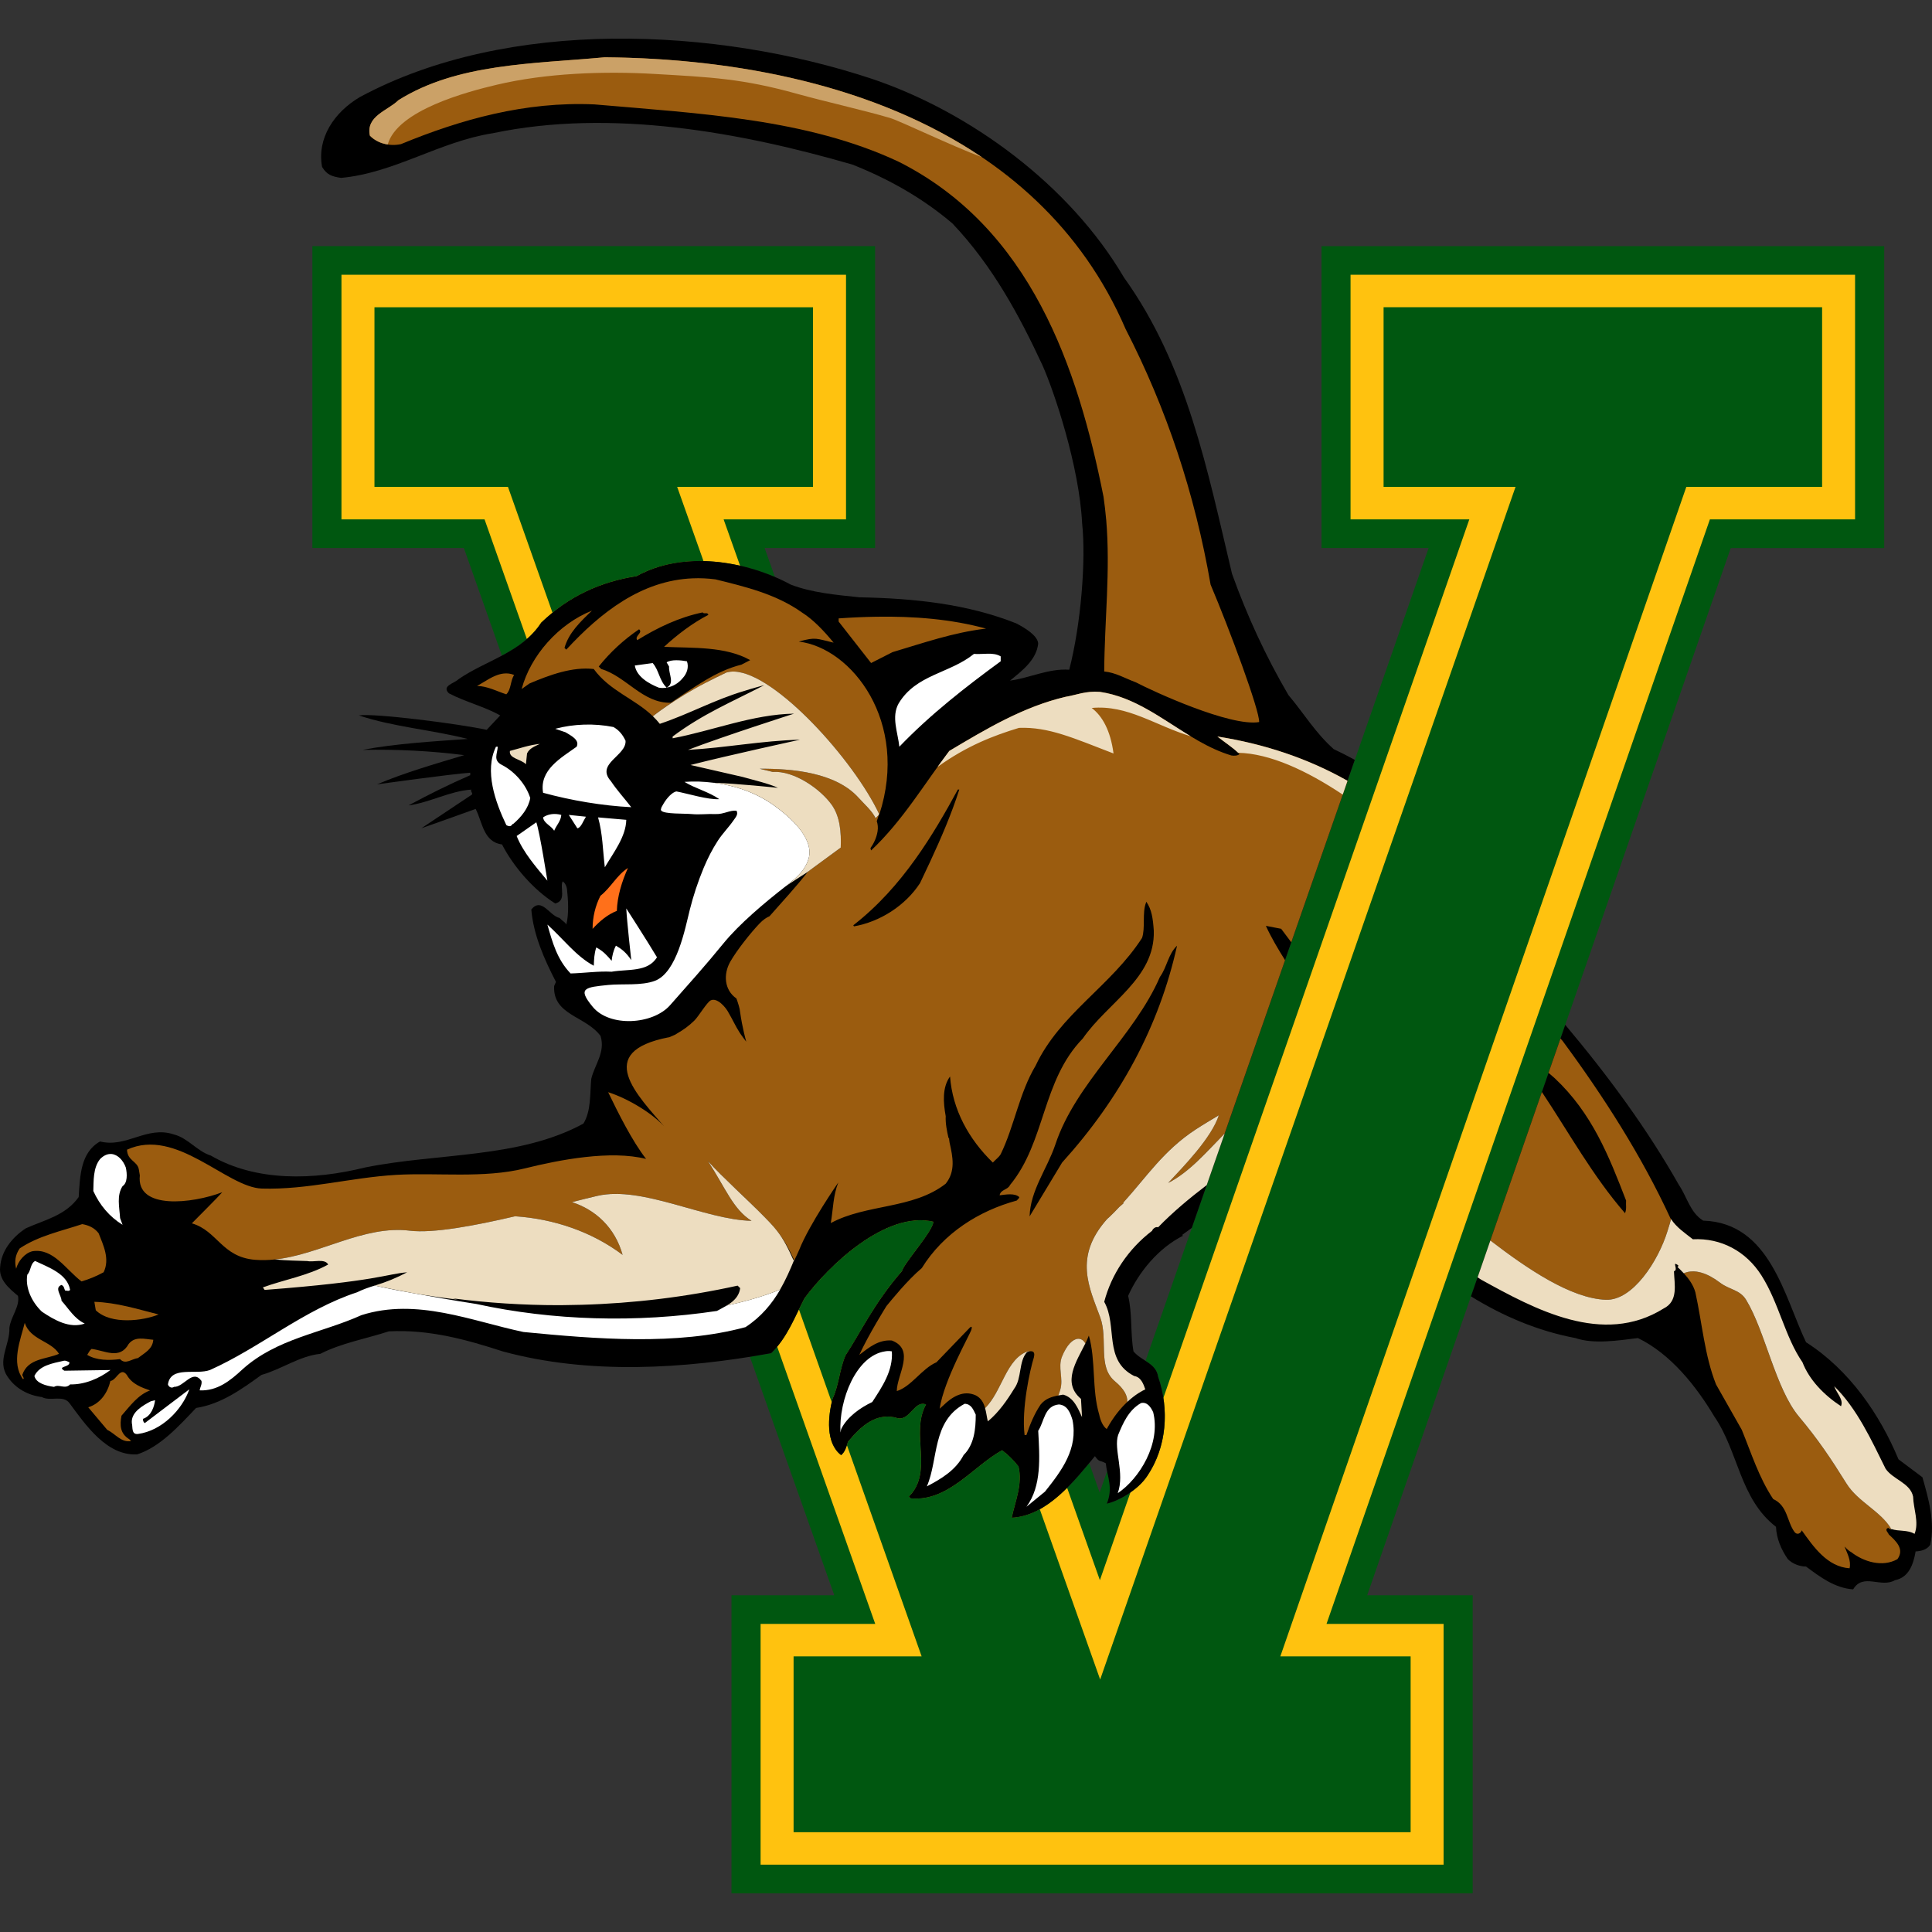 <svg width="50" height="50" viewBox="0 0 50 50" fill="none" xmlns="http://www.w3.org/2000/svg">
<rect x="0" y="0" width="50" height="50" fill="#333333" stroke="none"/>
<path d="M8.084 6.369V14.183H12.005C12.124 14.52 12.479 15.527 12.989 16.967C13.381 16.758 13.749 16.512 14.008 16.113C14.72 15.431 15.542 15.058 16.475 14.912C17.547 14.315 18.952 14.463 20.055 14.934C19.95 14.636 19.86 14.383 19.789 14.183H22.648V6.369H8.084L8.084 6.369ZM34.2 6.369V14.183H36.972C36.064 16.79 32.098 28.176 29.646 35.219C29.799 35.319 29.94 35.421 29.972 35.629C30.268 36.484 30.193 37.451 29.693 38.195C29.443 38.577 28.932 38.85 28.645 38.914C28.782 38.575 28.705 38.337 28.651 38.075C28.584 38.266 28.52 38.452 28.459 38.627C28.374 38.389 28.283 38.134 28.188 37.865C27.673 38.487 27.017 39.236 26.185 39.277C26.277 38.849 26.471 38.404 26.36 37.949C26.231 37.785 26.101 37.658 25.935 37.53C25.187 37.94 24.541 38.868 23.57 38.777L23.524 38.732C24.171 38.085 23.552 37.094 23.968 36.348C23.672 36.22 23.552 36.766 23.238 36.702C22.683 36.529 22.277 36.911 21.944 37.312C21.907 37.439 21.871 37.575 21.77 37.657C21.363 37.348 21.427 36.657 21.548 36.202C21.714 35.856 21.729 35.431 21.886 35.076C22.276 34.484 22.606 33.75 23.345 32.895C23.4 32.686 24.165 31.844 24.156 31.616C22.918 31.325 21.418 32.781 20.817 33.6C20.568 34.081 20.374 34.619 19.959 35.02C19.776 35.053 19.592 35.083 19.407 35.113C20.433 38.012 21.253 40.328 21.591 41.285H18.931V49H38.113V41.285H35.383L38.069 33.551C38.835 31.343 39.681 28.906 40.508 26.523L44.791 14.184H48.763V6.37H47.156H34.2L34.2 6.369Z" fill="#005710"/>
<path d="M8.837 7.11V13.441H12.54C12.613 13.646 13.021 14.802 13.635 16.538C13.774 16.417 13.9 16.279 14.008 16.113C14.72 15.431 15.542 15.058 16.475 14.912C17.271 14.469 18.25 14.437 19.154 14.642C18.946 14.055 18.798 13.64 18.727 13.441H21.895V7.11H8.837L8.837 7.11ZM34.952 7.11V13.441H38.026C37.508 14.929 32.788 28.483 30.108 36.178C30.217 36.88 30.088 37.606 29.693 38.194C29.584 38.36 29.424 38.505 29.256 38.622C28.907 39.624 28.634 40.408 28.465 40.895C28.285 40.39 27.992 39.563 27.617 38.505C27.21 38.911 26.737 39.25 26.185 39.277C26.277 38.849 26.471 38.403 26.36 37.949C26.23 37.785 26.102 37.658 25.936 37.53C25.187 37.94 24.54 38.867 23.57 38.776L23.525 38.731C24.171 38.086 23.551 37.094 23.967 36.348C23.671 36.22 23.552 36.766 23.238 36.702C22.683 36.529 22.277 36.912 21.945 37.312C21.908 37.44 21.87 37.576 21.769 37.658C21.362 37.349 21.426 36.657 21.547 36.202C21.713 35.856 21.729 35.431 21.886 35.076C22.276 34.484 22.606 33.749 23.345 32.894C23.401 32.685 24.165 31.844 24.156 31.616C22.918 31.325 21.418 32.781 20.817 33.6C20.601 34.017 20.426 34.476 20.113 34.852C21.417 38.539 22.429 41.4 22.651 42.027H19.684V48.258H37.36V42.027H34.33C35.033 40.003 43.886 14.495 44.252 13.441H48.009V7.111H47.156H34.952L34.952 7.11Z" fill="#FFC20F"/>
<path d="M35.807 7.951V12.6H39.222L28.472 43.466L26.909 39.058C26.684 39.182 26.443 39.264 26.185 39.276C26.277 38.849 26.471 38.403 26.36 37.948C26.23 37.785 26.101 37.658 25.935 37.53C25.187 37.94 24.541 38.867 23.57 38.776L23.524 38.731C24.171 38.086 23.551 37.094 23.967 36.347C23.672 36.22 23.552 36.766 23.238 36.702C22.684 36.529 22.277 36.911 21.944 37.312C21.936 37.341 21.927 37.371 21.918 37.4L23.852 42.867H20.538V47.417H36.507V42.867H33.135L43.642 12.6H47.156V7.95H35.807L35.807 7.951ZM9.691 7.952V12.6H13.146L14.299 15.858C14.941 15.336 15.666 15.038 16.475 14.912C16.998 14.622 17.6 14.508 18.207 14.522L17.525 12.6H21.04V7.952H9.691V7.952ZM23.921 31.582C22.734 31.505 21.381 32.832 20.818 33.6C20.769 33.693 20.723 33.79 20.676 33.887L21.525 36.289C21.532 36.259 21.54 36.23 21.547 36.202C21.713 35.856 21.729 35.431 21.886 35.076C22.276 34.484 22.606 33.749 23.345 32.894C23.401 32.684 24.165 31.844 24.156 31.616C24.078 31.598 24 31.587 23.921 31.581L23.921 31.582Z" fill="#005710"/>
<path d="M15.86 1C13.526 1.028 11.223 1.483 9.315 2.511C8.65 2.902 8.197 3.576 8.336 4.322C8.463 4.523 8.577 4.565 8.826 4.604C10.212 4.476 11.366 3.666 12.752 3.448C15.828 2.802 19.192 3.43 22.056 4.258C22.979 4.622 23.875 5.122 24.652 5.786C25.686 6.878 26.379 8.161 26.979 9.453C27.285 10.138 27.93 12.064 28.005 13.538C28.108 14.496 27.977 16.149 27.672 17.332C27.128 17.296 26.638 17.551 26.139 17.614C26.453 17.359 26.822 17.078 26.868 16.659C26.863 16.455 26.527 16.249 26.296 16.131C25.03 15.63 23.672 15.486 22.241 15.458C21.631 15.395 21.011 15.339 20.466 15.13C19.32 14.511 17.686 14.238 16.476 14.912C15.543 15.057 14.72 15.431 14.008 16.113C13.5 16.896 12.577 17.086 11.866 17.578C11.755 17.687 11.422 17.75 11.616 17.942C12.05 18.169 12.54 18.287 12.946 18.515L12.595 18.888C11.893 18.734 9.676 18.451 9.288 18.515C10.184 18.815 11.181 18.887 12.105 19.124C11.209 19.188 10.239 19.243 9.381 19.407C10.286 19.389 11.164 19.434 12.014 19.543C11.256 19.77 10.47 19.998 9.759 20.298C9.759 20.298 11.731 20.025 12.17 19.998V20.062C11.625 20.298 11.098 20.562 10.572 20.844C11.117 20.772 11.644 20.471 12.198 20.435C12.17 20.489 12.235 20.507 12.216 20.562L10.905 21.435C10.905 21.435 11.804 21.12 12.309 20.935C12.485 21.263 12.503 21.79 12.992 21.854C13.288 22.427 13.805 23.027 14.369 23.382C14.673 23.31 14.479 22.964 14.563 22.809C14.627 22.855 14.665 22.937 14.674 23.01C14.702 23.274 14.729 23.646 14.656 23.928C14.618 23.855 14.597 23.872 14.48 23.756C14.221 23.701 14.018 23.209 13.75 23.537C13.805 24.192 14.082 24.82 14.388 25.411L14.341 25.52C14.304 26.276 15.164 26.294 15.543 26.812C15.672 27.24 15.385 27.558 15.302 27.922C15.265 28.295 15.302 28.75 15.099 29.078C13.436 29.987 11.33 29.833 9.445 30.215C8.124 30.543 6.627 30.588 5.454 29.905C5.103 29.796 4.863 29.451 4.502 29.36C3.801 29.124 3.273 29.714 2.59 29.541C2.082 29.824 2.072 30.434 2.036 30.98C1.694 31.462 1.149 31.571 0.668 31.789C0.308 32.025 0.031 32.381 0.004 32.79C-0.033 33.117 0.225 33.336 0.465 33.536C0.521 33.809 0.28 34.073 0.243 34.364C0.262 34.801 -0.089 35.219 0.197 35.629C0.4 35.938 0.733 36.111 1.084 36.156C1.297 36.275 1.63 36.093 1.796 36.31C2.212 36.874 2.766 37.685 3.551 37.639C4.142 37.449 4.632 36.903 5.075 36.438C5.713 36.339 6.239 35.965 6.766 35.583C7.283 35.438 7.754 35.092 8.29 35.037C8.844 34.755 9.473 34.647 10.064 34.455C11.117 34.401 12.087 34.674 13.011 34.974C15.247 35.583 17.713 35.429 19.958 35.02C20.374 34.619 20.568 34.082 20.818 33.6C21.418 32.781 22.918 31.326 24.155 31.616C24.165 31.844 23.4 32.685 23.345 32.895C22.606 33.75 22.275 34.484 21.885 35.076C21.729 35.431 21.713 35.856 21.547 36.202C21.427 36.656 21.362 37.349 21.768 37.658C21.87 37.576 21.907 37.439 21.944 37.312C22.276 36.911 22.683 36.53 23.237 36.702C23.552 36.766 23.672 36.22 23.967 36.348C23.551 37.094 24.171 38.085 23.524 38.731L23.57 38.776C24.54 38.867 25.186 37.94 25.935 37.53C26.101 37.658 26.23 37.785 26.36 37.949C26.471 38.404 26.277 38.849 26.185 39.277C27.099 39.231 27.801 38.332 28.337 37.685C28.458 37.858 28.461 37.779 28.618 37.87C28.653 38.224 28.815 38.49 28.645 38.914C28.931 38.851 29.443 38.576 29.693 38.194C30.193 37.45 30.267 36.484 29.972 35.629C29.917 35.274 29.548 35.228 29.335 34.974C29.252 34.51 29.307 33.991 29.196 33.536C29.473 32.918 29.981 32.299 30.618 31.98L30.591 31.962L30.844 31.778C32.233 27.788 33.824 23.219 35.062 19.665C34.883 19.567 34.702 19.474 34.517 19.388C34.037 18.961 33.751 18.47 33.344 17.987C32.753 16.978 32.272 15.931 31.884 14.848C31.247 12.165 30.721 9.453 29.086 7.178C27.682 4.787 25.113 2.904 22.591 2.049C20.559 1.371 18.194 0.973 15.86 1.001L15.86 1ZM40.508 26.522C39.681 28.905 38.835 31.342 38.068 33.55C38.903 34.064 39.796 34.445 40.772 34.629C41.243 34.792 41.88 34.692 42.389 34.629C43.238 35.038 43.904 35.883 44.365 36.657C44.994 37.567 45.021 38.786 45.963 39.514C45.973 39.805 46.093 40.096 46.269 40.351C46.398 40.478 46.583 40.542 46.74 40.542C47.109 40.815 47.48 41.097 47.959 41.133C48.218 40.697 48.679 41.106 49.04 40.896C49.409 40.824 49.521 40.469 49.576 40.151C49.724 40.142 49.872 40.105 49.955 39.978C50.084 39.396 49.908 38.777 49.752 38.231L49.133 37.767C48.652 36.612 47.867 35.456 46.74 34.737C46.176 33.555 45.807 31.644 44.079 31.59C43.738 31.38 43.664 30.98 43.452 30.67C42.636 29.226 41.626 27.852 40.508 26.522V26.522Z" fill="black"/>
<path d="M15.652 1.483C13.786 1.656 11.837 1.638 10.313 2.593C10.036 2.866 9.463 3.002 9.574 3.512C9.768 3.712 10.082 3.794 10.377 3.73C11.92 3.093 13.593 2.621 15.385 2.702C18.12 2.939 20.891 3.075 23.256 4.185C26.675 5.905 27.894 9.517 28.559 12.856C28.587 13.049 28.609 13.241 28.626 13.431L28.623 13.429L28.628 13.445C28.741 14.781 28.585 16.052 28.577 17.378C28.873 17.405 29.123 17.559 29.399 17.66C29.838 17.89 31.838 18.812 32.587 18.687C32.598 18.381 31.82 16.286 31.33 15.13C30.924 12.783 30.194 10.582 29.131 8.516C26.86 3.249 21.057 1.529 15.653 1.483L15.652 1.483ZM17.931 14.967C16.603 15.019 15.544 15.85 14.655 16.813L14.609 16.767C14.72 16.376 15.015 16.095 15.32 15.803C14.452 16.149 13.731 16.968 13.5 17.832L13.704 17.688C14.221 17.469 14.812 17.25 15.366 17.314C15.782 17.884 16.421 18.078 16.895 18.535C16.895 18.535 17.465 18.082 18.268 17.668C18.442 17.578 18.622 17.489 18.801 17.404C19.791 17.108 22.07 19.603 22.757 21.078C23.536 18.678 22.043 16.767 20.672 16.604C21.119 16.478 21.128 16.529 21.574 16.632C21.343 16.35 21.057 16.04 20.752 15.849C20.087 15.376 19.293 15.185 18.516 14.994C18.315 14.968 18.121 14.959 17.931 14.967L17.931 14.967ZM18.184 15.849C18.221 15.904 18.313 15.831 18.332 15.913C17.925 16.122 17.519 16.431 17.186 16.74C17.933 16.775 18.77 16.722 19.415 17.084L19.189 17.201C18.525 17.363 17.943 17.803 17.362 18.187C16.632 18.205 16.207 17.505 15.56 17.314L15.495 17.25C15.8 16.868 16.152 16.549 16.539 16.286C16.651 16.377 16.41 16.459 16.493 16.567C17.02 16.24 17.574 15.976 18.184 15.849L18.184 15.849ZM22.677 15.961C22.352 15.966 22.027 15.981 21.704 16.004V16.086L22.544 17.159L23.099 16.877C23.893 16.641 24.669 16.368 25.519 16.268C24.619 16.022 23.65 15.945 22.677 15.961L22.677 15.961ZM13.034 17.431C12.768 17.461 12.526 17.662 12.346 17.751C12.623 17.76 12.854 17.888 13.103 17.969C13.233 17.841 13.204 17.623 13.306 17.468C13.213 17.43 13.123 17.421 13.034 17.431L13.034 17.431ZM28.467 17.905C28.093 17.876 27.852 17.988 27.579 18.033C26.489 18.288 25.529 18.861 24.568 19.434C23.912 20.298 23.357 21.245 22.544 22.009C22.536 21.989 22.531 21.969 22.528 21.949C22.616 21.824 22.683 21.683 22.711 21.519C22.727 21.42 22.718 21.333 22.691 21.251C22.709 21.198 22.728 21.147 22.744 21.091C22.716 21.12 22.688 21.146 22.659 21.174C22.567 20.985 22.384 20.826 22.213 20.639C21.625 19.991 20.507 19.89 19.66 19.894L19.996 19.977C20.547 19.94 21.224 20.411 21.52 20.823C21.741 21.128 21.773 21.54 21.758 21.935C21.465 22.155 21.166 22.366 20.875 22.583C20.893 22.571 20.905 22.564 20.905 22.564C20.606 22.947 20.247 23.335 19.916 23.711V23.712C19.838 23.744 19.75 23.802 19.654 23.903C19.422 24.146 19.07 24.591 18.901 24.886C18.713 25.215 18.746 25.624 19.058 25.84C19.097 25.942 19.15 26.113 19.152 26.18C19.211 26.608 19.313 26.959 19.313 26.959C19.282 26.919 19.172 26.776 19.133 26.709C19.032 26.551 18.957 26.382 18.863 26.223C18.785 26.063 18.556 25.809 18.392 25.89C18.296 25.938 18.076 26.307 17.974 26.408C17.822 26.557 17.69 26.649 17.517 26.75C17.5 26.759 17.488 26.767 17.474 26.777C17.419 26.801 17.363 26.824 17.307 26.849L17.31 26.844C15.352 27.225 16.479 28.329 17.251 29.222C16.92 28.819 16.229 28.42 15.739 28.266C15.991 28.788 16.361 29.533 16.721 29.993C15.803 29.761 14.484 30.014 13.583 30.238C12.521 30.502 11.305 30.343 10.247 30.406C9.084 30.474 7.957 30.795 6.777 30.76C5.865 30.732 4.564 29.167 3.287 29.754C3.296 30.041 3.553 30.046 3.593 30.263L3.619 30.419C3.519 31.323 4.986 31.148 5.752 30.855C5.648 30.977 5.08 31.542 4.965 31.66C5.629 31.853 5.74 32.536 6.606 32.604C7.96 32.71 9.245 31.682 10.607 31.85C11.212 31.924 12.3 31.718 13.331 31.477C14.335 31.544 15.316 31.877 16.113 32.476C15.915 31.765 15.409 31.307 14.801 31.111C15.057 31.046 15.28 30.989 15.457 30.948C16.624 30.679 18.233 31.568 19.449 31.595C18.973 31.298 18.778 30.75 18.319 30.048C18.827 30.606 19.755 31.407 20.095 31.835C20.29 32.079 20.432 32.341 20.556 32.618C20.597 32.535 20.644 32.438 20.681 32.351C20.943 31.686 21.695 30.603 21.695 30.603C21.56 30.945 21.565 31.271 21.501 31.653C22.424 31.153 23.625 31.298 24.475 30.634C24.733 30.312 24.66 29.944 24.575 29.571C24.568 29.527 24.563 29.484 24.561 29.448C24.557 29.451 24.552 29.455 24.549 29.459C24.505 29.267 24.466 29.075 24.475 28.887C24.41 28.532 24.383 28.14 24.587 27.859C24.651 28.723 25.076 29.487 25.695 30.087C25.759 30.014 25.851 29.952 25.898 29.87C26.249 29.151 26.378 28.287 26.803 27.577C27.431 26.239 28.752 25.521 29.556 24.274C29.645 24.021 29.557 23.625 29.656 23.368L29.667 23.337C29.806 23.541 29.838 23.763 29.86 24.087C29.897 25.316 28.67 25.939 28.022 26.877C26.96 27.968 27.062 29.551 26.138 30.67C26.082 30.797 25.898 30.779 25.87 30.934C26.027 30.916 26.258 30.87 26.378 30.98C26.378 31.016 26.341 31.034 26.313 31.07C25.343 31.334 24.419 31.908 23.856 32.818C23.479 33.136 23.071 33.645 22.942 33.8C22.942 33.8 22.479 34.537 22.239 35.064C22.488 34.873 22.738 34.665 23.08 34.692C23.699 34.929 23.209 35.583 23.209 36.001C23.588 35.883 23.856 35.42 24.235 35.256L25.094 34.364C25.094 34.364 25.177 34.279 25.14 34.41C25.103 34.539 24.429 35.711 24.318 36.457L24.41 36.375C24.633 36.156 24.927 35.965 25.251 36.111C25.393 36.183 25.457 36.307 25.494 36.441C25.937 36.01 26.041 35.145 26.618 34.966C26.618 34.971 26.617 34.975 26.617 34.98C26.681 34.961 26.802 34.947 26.757 35.128C26.657 35.446 26.433 36.457 26.516 37.139H26.564C26.656 36.866 26.766 36.593 26.932 36.348C27.059 36.194 27.221 36.146 27.39 36.115C27.406 36.074 27.422 36.026 27.441 35.964C27.527 35.668 27.372 35.392 27.487 35.108C27.685 34.613 27.964 34.544 28.089 34.768C28.124 34.698 28.155 34.63 28.179 34.565C28.364 35.202 28.253 35.965 28.448 36.611C28.475 36.748 28.54 36.912 28.642 36.984C28.816 36.665 29.005 36.44 29.175 36.281C29.18 36.12 29.094 35.948 28.853 35.747C28.396 35.364 28.682 34.665 28.473 34.09C28.196 33.329 27.772 32.533 28.655 31.544C28.673 31.527 28.694 31.511 28.712 31.494C28.801 31.408 28.885 31.323 28.966 31.236C29 31.206 29.035 31.177 29.072 31.146V31.123C29.675 30.456 30.109 29.777 30.944 29.231C31.139 29.103 31.342 28.982 31.544 28.861C31.349 29.455 30.62 30.196 30.233 30.614C30.784 30.336 31.247 29.788 31.694 29.334C32.212 27.849 32.741 26.329 33.257 24.849C33.075 24.559 32.9 24.266 32.761 23.961L33.156 24.037C33.243 24.153 33.331 24.27 33.418 24.386C33.927 22.923 34.421 21.506 34.874 20.208C33.839 19.621 32.7 19.248 31.506 19.061C31.7 19.215 31.93 19.361 32.078 19.515C32.032 19.561 31.938 19.563 31.87 19.552C30.651 19.188 29.76 18.096 28.466 17.905L28.467 17.905ZM24.789 20.434H24.826C24.628 21.057 24.358 21.684 24.072 22.3C23.985 22.486 23.898 22.672 23.81 22.855C23.432 23.437 22.775 23.856 22.101 23.974L22.083 23.946C22.722 23.449 23.244 22.858 23.694 22.228C24.108 21.649 24.462 21.036 24.789 20.434L24.789 20.434ZM30.462 24.474C30 26.558 28.992 28.423 27.487 30.087L26.646 31.48C26.665 30.806 27.099 30.252 27.311 29.624C27.838 28.023 29.353 26.822 30.018 25.284C30.203 25.029 30.231 24.692 30.462 24.474L30.462 24.474ZM40.385 26.877C40.282 27.172 40.179 27.468 40.076 27.765L40.236 27.904C41.206 28.814 41.64 29.923 42.083 31.07C42.074 31.206 42.102 31.271 42.056 31.398C41.215 30.429 40.609 29.319 39.904 28.261C39.453 29.561 39.002 30.858 38.569 32.105C39.536 32.846 40.657 33.603 41.556 33.638C42.256 33.665 42.917 32.632 43.154 31.862C43.194 31.734 43.225 31.629 43.247 31.551C43.241 31.542 43.234 31.534 43.229 31.525C42.49 29.923 41.502 28.377 40.44 26.939C40.422 26.918 40.403 26.898 40.385 26.877L40.385 26.877ZM2.128 31.68C1.583 31.862 1.001 31.981 0.511 32.308C0.391 32.481 0.373 32.653 0.418 32.835C0.465 32.645 0.64 32.426 0.844 32.381C1.38 32.299 1.703 32.854 2.109 33.163C2.303 33.108 2.498 33.026 2.682 32.926C2.849 32.58 2.673 32.226 2.553 31.917C2.442 31.771 2.285 31.707 2.128 31.68V31.68ZM43.797 32.903C43.72 32.905 43.646 32.92 43.575 32.951C43.708 33.095 43.823 33.255 43.876 33.445C44.052 34.246 44.115 35.083 44.411 35.829L45.077 37.003C45.326 37.612 45.52 38.24 45.89 38.795C46.269 38.968 46.241 39.377 46.444 39.65C46.509 39.732 46.601 39.687 46.629 39.605C46.933 40.033 47.294 40.551 47.867 40.587C47.913 40.387 47.802 40.196 47.737 40.023C47.737 40.023 47.839 40.138 47.904 40.165C48.227 40.419 48.717 40.569 49.105 40.351C49.298 40.087 49.061 39.877 48.883 39.713C48.864 39.659 48.763 39.586 48.864 39.541C48.893 39.557 48.922 39.57 48.953 39.58C48.687 39.115 48.086 38.873 47.79 38.399C47.378 37.739 47.054 37.255 46.556 36.662C45.948 35.936 45.683 34.45 45.187 33.638C45.025 33.373 44.765 33.387 44.506 33.19C44.277 33.016 44.027 32.898 43.797 32.903L43.797 32.903ZM2.442 33.691L2.479 33.91C2.876 34.292 3.708 34.182 4.105 34.018C3.56 33.881 3.024 33.709 2.442 33.691H2.442ZM0.64 34.236C0.529 34.682 0.281 35.265 0.595 35.692C0.641 35.684 0.585 35.62 0.576 35.583C0.724 35.147 1.195 35.183 1.527 35.037C1.324 34.701 0.788 34.682 0.64 34.236L0.64 34.236ZM3.624 34.643C3.514 34.646 3.412 34.678 3.329 34.783C3.098 35.202 2.701 34.946 2.369 34.91C2.313 34.955 2.294 35.01 2.257 35.064C2.497 35.21 2.82 35.21 3.107 35.174C3.246 35.328 3.412 35.165 3.57 35.147C3.745 35.01 3.948 34.919 3.967 34.673C3.851 34.664 3.733 34.639 3.624 34.643L3.624 34.643ZM3.165 35.511C3.057 35.52 2.976 35.731 2.858 35.738C2.784 36.048 2.599 36.321 2.284 36.421L2.774 37.003C2.996 37.112 3.135 37.34 3.393 37.294L3.347 37.248C3.107 37.103 3.098 36.884 3.144 36.639C3.375 36.375 3.569 36.102 3.883 35.984C3.67 35.911 3.412 35.82 3.282 35.583C3.239 35.526 3.2 35.507 3.165 35.51L3.165 35.511Z" fill="#9B5C0F"/>
<path d="M15.964 23.574C15.974 23.201 16.094 22.81 16.251 22.464C15.964 22.646 15.807 22.974 15.539 23.183C15.41 23.438 15.336 23.729 15.336 24.039C15.512 23.847 15.724 23.665 15.964 23.574" fill="#FF701A"/>
<path d="M25.565 16.918C25.445 16.919 25.321 16.932 25.206 16.923C24.577 17.432 23.709 17.451 23.256 18.206C23.062 18.552 23.238 18.961 23.275 19.325C24.088 18.479 24.992 17.778 25.898 17.114V16.987C25.801 16.928 25.685 16.916 25.565 16.918L25.565 16.918ZM17.505 17.087C17.409 17.087 17.317 17.1 17.252 17.141L17.316 17.251C17.298 17.432 17.473 17.686 17.253 17.795C17.41 17.77 17.557 17.685 17.667 17.551C17.778 17.432 17.833 17.268 17.778 17.114C17.7 17.1 17.6 17.087 17.505 17.087V17.087ZM16.892 17.16L16.429 17.223C16.475 17.515 16.799 17.697 17.048 17.796C17.117 17.81 17.185 17.807 17.252 17.796C17.058 17.605 17.058 17.35 16.892 17.16L16.892 17.16ZM15.115 18.753C14.861 18.761 14.609 18.797 14.369 18.861L14.637 18.952C14.748 19.024 15.016 19.143 14.923 19.325C14.517 19.617 13.954 19.926 14.055 20.517C14.785 20.717 15.598 20.854 16.337 20.89C16.162 20.663 15.968 20.453 15.81 20.216C15.404 19.761 16.217 19.561 16.189 19.17C16.115 19.015 16.023 18.897 15.875 18.815C15.626 18.765 15.369 18.745 15.115 18.753L15.115 18.753ZM12.836 19.325C12.531 19.953 12.817 20.753 13.104 21.354C13.249 21.438 13.256 21.299 13.279 21.326C13.491 21.144 13.676 20.918 13.723 20.653C13.611 20.299 13.325 19.971 12.993 19.798C12.752 19.68 12.873 19.507 12.882 19.325H12.836L12.836 19.325ZM18.089 20.227C17.963 20.223 17.838 20.226 17.714 20.235C17.985 20.403 18.34 20.49 18.616 20.682C18.327 20.703 17.79 20.535 17.505 20.482C17.505 20.482 17.504 20.483 17.503 20.483C17.5 20.483 17.493 20.484 17.482 20.488C17.437 20.503 17.329 20.563 17.206 20.745C17.184 20.778 17.161 20.817 17.138 20.859C17.131 20.871 17.125 20.881 17.118 20.895L17.106 20.939C17.1 20.954 17.104 20.967 17.113 20.979C17.113 20.98 17.114 20.98 17.114 20.981C17.198 21.072 17.713 21.05 17.899 21.068C18.108 21.088 18.305 21.059 18.517 21.068C18.734 21.077 18.895 20.958 19.062 20.983C19.11 21.077 19.041 21.148 18.983 21.232C18.859 21.412 18.706 21.561 18.578 21.757C18.431 21.984 18.317 22.209 18.21 22.463C18.06 22.825 17.941 23.189 17.852 23.544C17.728 24.04 17.517 25.167 16.95 25.383C16.598 25.516 16.112 25.454 15.74 25.491C15.443 25.521 15.244 25.541 15.167 25.611C15.166 25.612 15.165 25.613 15.164 25.613C15.086 25.686 15.137 25.813 15.341 26.059C15.781 26.59 16.896 26.518 17.341 26.015C17.808 25.486 18.255 24.99 18.721 24.417C19.133 23.911 19.793 23.358 20.307 22.957C20.394 22.889 20.484 22.819 20.568 22.743C20.728 22.599 20.868 22.432 20.928 22.217C21.078 21.678 20.409 21.115 20.024 20.84C19.577 20.519 19.028 20.328 18.468 20.258C18.342 20.242 18.215 20.232 18.089 20.227L18.089 20.227ZM14.404 21.068C14.28 21.058 14.152 21.085 14.055 21.154C14.074 21.308 14.258 21.362 14.342 21.499C14.397 21.362 14.518 21.245 14.526 21.09C14.487 21.079 14.446 21.071 14.404 21.068V21.068ZM14.721 21.09L14.942 21.436C15.035 21.426 15.099 21.236 15.164 21.136L14.721 21.09H14.721ZM15.478 21.154C15.598 21.581 15.598 21.99 15.653 22.445C15.884 22.054 16.198 21.654 16.208 21.217L15.478 21.154L15.478 21.154ZM13.88 21.281L13.371 21.636C13.538 22.055 13.871 22.437 14.166 22.792C14.166 22.792 13.97 21.537 13.88 21.281L13.88 21.281ZM16.208 23.51C16.223 23.834 16.337 24.848 16.337 24.848C16.204 24.648 16.087 24.559 15.94 24.474C15.875 24.593 15.842 24.743 15.829 24.866C15.718 24.738 15.619 24.617 15.431 24.52C15.376 24.693 15.375 24.826 15.367 24.993C14.915 24.756 14.555 24.274 14.166 23.928C14.296 24.383 14.416 24.829 14.767 25.193C15.118 25.184 15.487 25.129 15.829 25.148C16.244 25.075 16.762 25.166 17.003 24.775C16.753 24.356 16.208 23.51 16.208 23.51L16.208 23.51ZM2.89 29.866C2.794 29.857 2.691 29.894 2.59 29.996C2.406 30.224 2.424 30.569 2.415 30.824C2.581 31.188 2.831 31.488 3.172 31.698L3.108 31.524C3.09 31.234 3.015 30.942 3.172 30.697C3.302 30.615 3.293 30.379 3.256 30.215C3.187 30.027 3.049 29.882 2.89 29.866H2.89ZM0.909 32.634C0.78 32.707 0.807 32.881 0.706 32.99C0.651 33.326 0.817 33.691 1.084 33.946C1.408 34.164 1.805 34.391 2.193 34.254C1.925 34.127 1.787 33.881 1.592 33.663C1.592 33.526 1.398 33.326 1.592 33.254C1.666 33.29 1.658 33.353 1.685 33.399C1.732 33.399 1.787 33.426 1.814 33.381C1.741 32.962 1.251 32.798 0.909 32.634L0.909 32.634ZM9.699 33.27C9.543 33.318 9.388 33.371 9.242 33.444C7.875 33.89 6.72 34.882 5.436 35.455C5.075 35.591 4.419 35.337 4.346 35.828C4.364 35.892 4.439 35.938 4.503 35.892C4.762 35.901 4.983 35.419 5.214 35.738C5.233 35.829 5.177 35.901 5.168 35.983C5.621 36.001 5.954 35.738 6.277 35.437C7.164 34.637 8.328 34.5 9.354 34.036C10.786 33.581 12.208 34.19 13.547 34.472C15.423 34.654 17.52 34.828 19.294 34.346C19.701 34.079 19.978 33.742 20.193 33.371C20.193 33.371 19.71 33.591 18.806 33.788C18.723 33.838 18.635 33.883 18.554 33.927C16.465 34.24 14.308 34.179 12.329 33.747C11.722 33.653 11.163 33.554 10.717 33.471C10.088 33.363 9.699 33.27 9.699 33.27L9.699 33.27ZM23.031 34.966C23 34.964 22.957 34.963 22.906 34.973C22.16 35.083 21.705 36.229 21.751 37.075L21.77 36.984C21.927 36.665 22.269 36.429 22.574 36.284C22.823 35.901 23.118 35.473 23.081 34.973C23.081 34.973 23.062 34.969 23.031 34.966L23.031 34.966ZM1.639 35.219C1.362 35.282 1.02 35.337 0.89 35.61C0.936 35.801 1.195 35.865 1.399 35.892C1.528 35.811 1.685 35.965 1.815 35.828C2.193 35.837 2.572 35.673 2.858 35.456L1.666 35.474C1.463 35.355 1.815 35.392 1.796 35.255C1.75 35.237 1.703 35.201 1.639 35.219L1.639 35.219ZM4.9 35.955L3.746 36.83C3.709 36.802 3.699 36.765 3.699 36.72C3.921 36.647 3.994 36.393 4.013 36.238L3.903 36.265C3.699 36.374 3.385 36.547 3.412 36.83C3.44 36.938 3.394 37.129 3.569 37.111C4.188 37.029 4.715 36.483 4.9 35.955L4.9 35.955ZM29.53 36.311C29.206 36.493 29.058 36.844 28.938 37.135C28.813 37.505 29.116 38.122 28.927 38.644C29.49 38.267 30.047 37.357 29.844 36.547C29.788 36.428 29.696 36.274 29.53 36.311L29.53 36.311ZM24.966 36.329C24.116 36.784 24.291 37.766 23.987 38.467C24.356 38.276 24.735 38.049 24.938 37.657C25.215 37.384 25.252 36.975 25.252 36.61C25.188 36.483 25.141 36.338 24.966 36.329V36.329ZM27.404 36.347C27.025 36.383 27.026 36.793 26.869 37.029C26.906 37.712 26.962 38.458 26.564 38.995L27.044 38.603C27.479 38.057 27.904 37.493 27.756 36.748C27.7 36.566 27.626 36.365 27.404 36.347L27.404 36.347Z" fill="white"/>
<path d="M12.845 2.196C14.133 1.889 15.633 1.838 16.944 1.914C18.398 1.998 19.22 2.035 20.621 2.426C21.312 2.619 22.35 2.852 23.034 3.053C23.284 3.127 24.628 3.774 25.41 4.068C22.665 2.215 19.079 1.511 15.652 1.482C13.786 1.655 11.836 1.637 10.312 2.592C10.035 2.865 9.462 3.001 9.573 3.511C9.692 3.634 9.857 3.712 10.034 3.739C10.286 2.849 12.099 2.373 12.845 2.196" fill="#CBA167"/>
<path d="M19.001 17.38C18.93 17.378 18.863 17.386 18.801 17.404C18.622 17.489 18.443 17.577 18.268 17.667C17.466 18.082 16.896 18.536 16.896 18.536C16.959 18.597 17.02 18.662 17.076 18.733C17.861 18.469 18.469 18.117 19.263 17.881C19.457 17.817 19.778 17.732 19.778 17.732C18.919 18.177 18.202 18.469 17.408 19.061V19.107C18.461 18.906 19.478 18.488 20.55 18.469C20.55 18.469 18.701 19.061 17.805 19.407C18.784 19.352 19.709 19.17 20.706 19.143C20.706 19.143 18.822 19.553 17.87 19.798L19.219 20.107C19.505 20.189 19.891 20.276 20.134 20.389C20.134 20.389 19.014 20.272 18.468 20.258C19.028 20.328 19.577 20.519 20.024 20.839C20.408 21.115 21.077 21.678 20.928 22.217C20.868 22.432 20.728 22.598 20.568 22.742C20.484 22.818 20.394 22.889 20.307 22.956C20.382 22.898 20.768 22.652 20.876 22.583C21.167 22.365 21.466 22.155 21.758 21.936C21.774 21.541 21.741 21.128 21.521 20.823C21.224 20.412 20.548 19.94 19.997 19.977L19.661 19.895C20.508 19.889 21.626 19.992 22.214 20.64C22.384 20.827 22.568 20.985 22.66 21.174C22.687 21.147 22.715 21.121 22.742 21.093C22.745 21.084 22.747 21.073 22.75 21.063C22.099 19.678 20.066 17.415 19.001 17.38L19.001 17.38ZM28.466 17.906C28.093 17.877 27.852 17.989 27.579 18.033C26.489 18.288 25.529 18.861 24.568 19.434C24.465 19.57 24.365 19.708 24.266 19.846C25.022 19.301 25.719 19.035 26.372 18.837C27.135 18.809 27.762 19.093 28.818 19.5C28.739 18.902 28.526 18.528 28.253 18.322C29.181 18.234 29.902 18.779 30.816 19.055C30.063 18.6 29.361 18.038 28.466 17.906L28.466 17.906ZM31.506 19.061C31.686 19.204 31.896 19.34 32.044 19.482C32.865 19.5 33.819 19.943 34.75 20.564C34.791 20.445 34.832 20.325 34.873 20.207C33.839 19.621 32.699 19.248 31.506 19.061L31.506 19.061ZM13.971 19.252C13.694 19.279 13.445 19.37 13.196 19.434C13.168 19.634 13.482 19.643 13.611 19.779L13.64 19.498C13.704 19.362 13.842 19.316 13.971 19.252H13.971ZM31.544 28.862C31.343 28.983 31.14 29.103 30.944 29.231C30.11 29.777 29.676 30.456 29.072 31.122V31.146C29.035 31.176 29.001 31.207 28.966 31.237C28.886 31.323 28.802 31.409 28.713 31.494C28.694 31.511 28.674 31.527 28.655 31.545C27.773 32.533 28.196 33.33 28.473 34.09C28.683 34.666 28.397 35.365 28.854 35.748C29.094 35.948 29.181 36.12 29.175 36.281C29.387 36.083 29.566 35.991 29.64 35.957C29.594 35.821 29.529 35.638 29.353 35.611C28.55 35.202 28.929 34.319 28.577 33.691C28.762 32.982 29.197 32.326 29.816 31.853C29.825 31.817 29.898 31.735 29.972 31.762C30.361 31.361 30.788 31.008 31.23 30.67C31.383 30.229 31.538 29.784 31.695 29.334C31.247 29.788 30.785 30.335 30.233 30.614C30.621 30.196 31.35 29.456 31.544 28.862L31.544 28.862ZM18.321 30.049C18.78 30.752 18.973 31.299 19.45 31.595C18.234 31.568 16.625 30.68 15.458 30.949C15.282 30.989 15.057 31.046 14.802 31.111C15.409 31.307 15.916 31.766 16.113 32.476C15.317 31.877 14.334 31.544 13.33 31.477C12.3 31.718 11.212 31.924 10.607 31.85C9.415 31.703 8.283 32.472 7.111 32.595C7.4 32.623 7.691 32.627 7.957 32.636C8.105 32.672 8.41 32.563 8.493 32.726C7.967 33.017 7.348 33.118 6.803 33.318L6.849 33.383C9.757 33.163 10.012 32.967 10.536 32.927C10.26 33.072 10.007 33.177 9.698 33.271C9.698 33.271 10.098 33.356 10.716 33.471C11.038 33.526 11.421 33.584 11.848 33.635C11.801 33.623 11.755 33.613 11.708 33.601C12.622 33.719 13.541 33.778 14.461 33.778H14.501C14.559 33.777 14.618 33.776 14.676 33.775C14.802 33.774 14.927 33.772 15.053 33.768C16.401 33.73 17.751 33.567 19.09 33.272L19.155 33.336C19.149 33.395 19.131 33.447 19.108 33.495C19.047 33.621 18.933 33.712 18.806 33.789C19.709 33.592 20.191 33.371 20.191 33.371C20.331 33.128 20.445 32.871 20.552 32.609C20.549 32.603 20.547 32.597 20.544 32.593C20.541 32.599 20.538 32.606 20.535 32.613C20.411 32.336 20.29 32.079 20.095 31.835C20.071 31.805 20.045 31.773 20.016 31.74C20.008 31.732 19.999 31.722 19.991 31.713C19.968 31.688 19.945 31.661 19.919 31.634C19.91 31.624 19.901 31.614 19.891 31.605C19.863 31.576 19.834 31.546 19.804 31.515C19.797 31.508 19.79 31.5 19.782 31.492C19.354 31.055 18.712 30.48 18.32 30.049L18.321 30.049ZM43.247 31.551C43.226 31.629 43.194 31.734 43.154 31.862C42.917 32.632 42.256 33.665 41.557 33.638C40.657 33.603 39.536 32.845 38.57 32.104C38.459 32.425 38.349 32.744 38.24 33.057C38.271 33.077 38.301 33.099 38.333 33.118C39.718 33.882 41.483 34.846 43.054 33.864C43.442 33.673 43.332 33.236 43.322 32.9C43.452 32.864 43.248 32.618 43.432 32.745C43.442 32.773 43.423 32.781 43.414 32.79C43.469 32.841 43.523 32.895 43.575 32.952C43.858 32.827 44.202 32.958 44.507 33.19C44.766 33.387 45.025 33.373 45.188 33.638C45.684 34.45 45.949 35.937 46.557 36.662C47.055 37.256 47.379 37.74 47.79 38.399C48.084 38.869 48.678 39.112 48.946 39.57C49.145 39.639 49.354 39.584 49.549 39.696C49.669 39.396 49.52 39.05 49.511 38.732C49.437 38.377 48.995 38.294 48.8 38.012C48.431 37.267 48.061 36.456 47.47 35.875C47.525 36.047 47.719 36.22 47.645 36.393C47.202 36.102 46.824 35.711 46.648 35.256C46.195 34.601 46.038 33.718 45.586 33.008C45.188 32.381 44.541 32.035 43.811 32.072C43.599 31.906 43.387 31.764 43.248 31.551L43.247 31.551ZM48.946 39.57C48.919 39.56 48.891 39.556 48.864 39.541C48.894 39.557 48.923 39.57 48.953 39.58C48.951 39.576 48.948 39.573 48.946 39.57L48.946 39.57ZM27.896 34.647C27.766 34.656 27.61 34.799 27.485 35.108C27.371 35.392 27.526 35.669 27.44 35.965C27.421 36.026 27.405 36.075 27.389 36.115C27.43 36.107 27.472 36.1 27.514 36.093C27.791 36.166 27.902 36.457 28.003 36.676L27.976 36.203C27.478 35.783 27.859 35.234 28.089 34.768C28.043 34.684 27.974 34.642 27.896 34.647L27.896 34.647ZM26.617 34.967C26.04 35.145 25.936 36.011 25.494 36.441C25.527 36.558 25.539 36.682 25.565 36.785C25.851 36.548 26.063 36.239 26.248 35.938C26.451 35.665 26.357 35.238 26.578 34.993C26.578 34.993 26.594 34.986 26.616 34.98C26.617 34.976 26.617 34.971 26.617 34.967L26.617 34.967Z" fill="#EDDDC0"/>
</svg>
